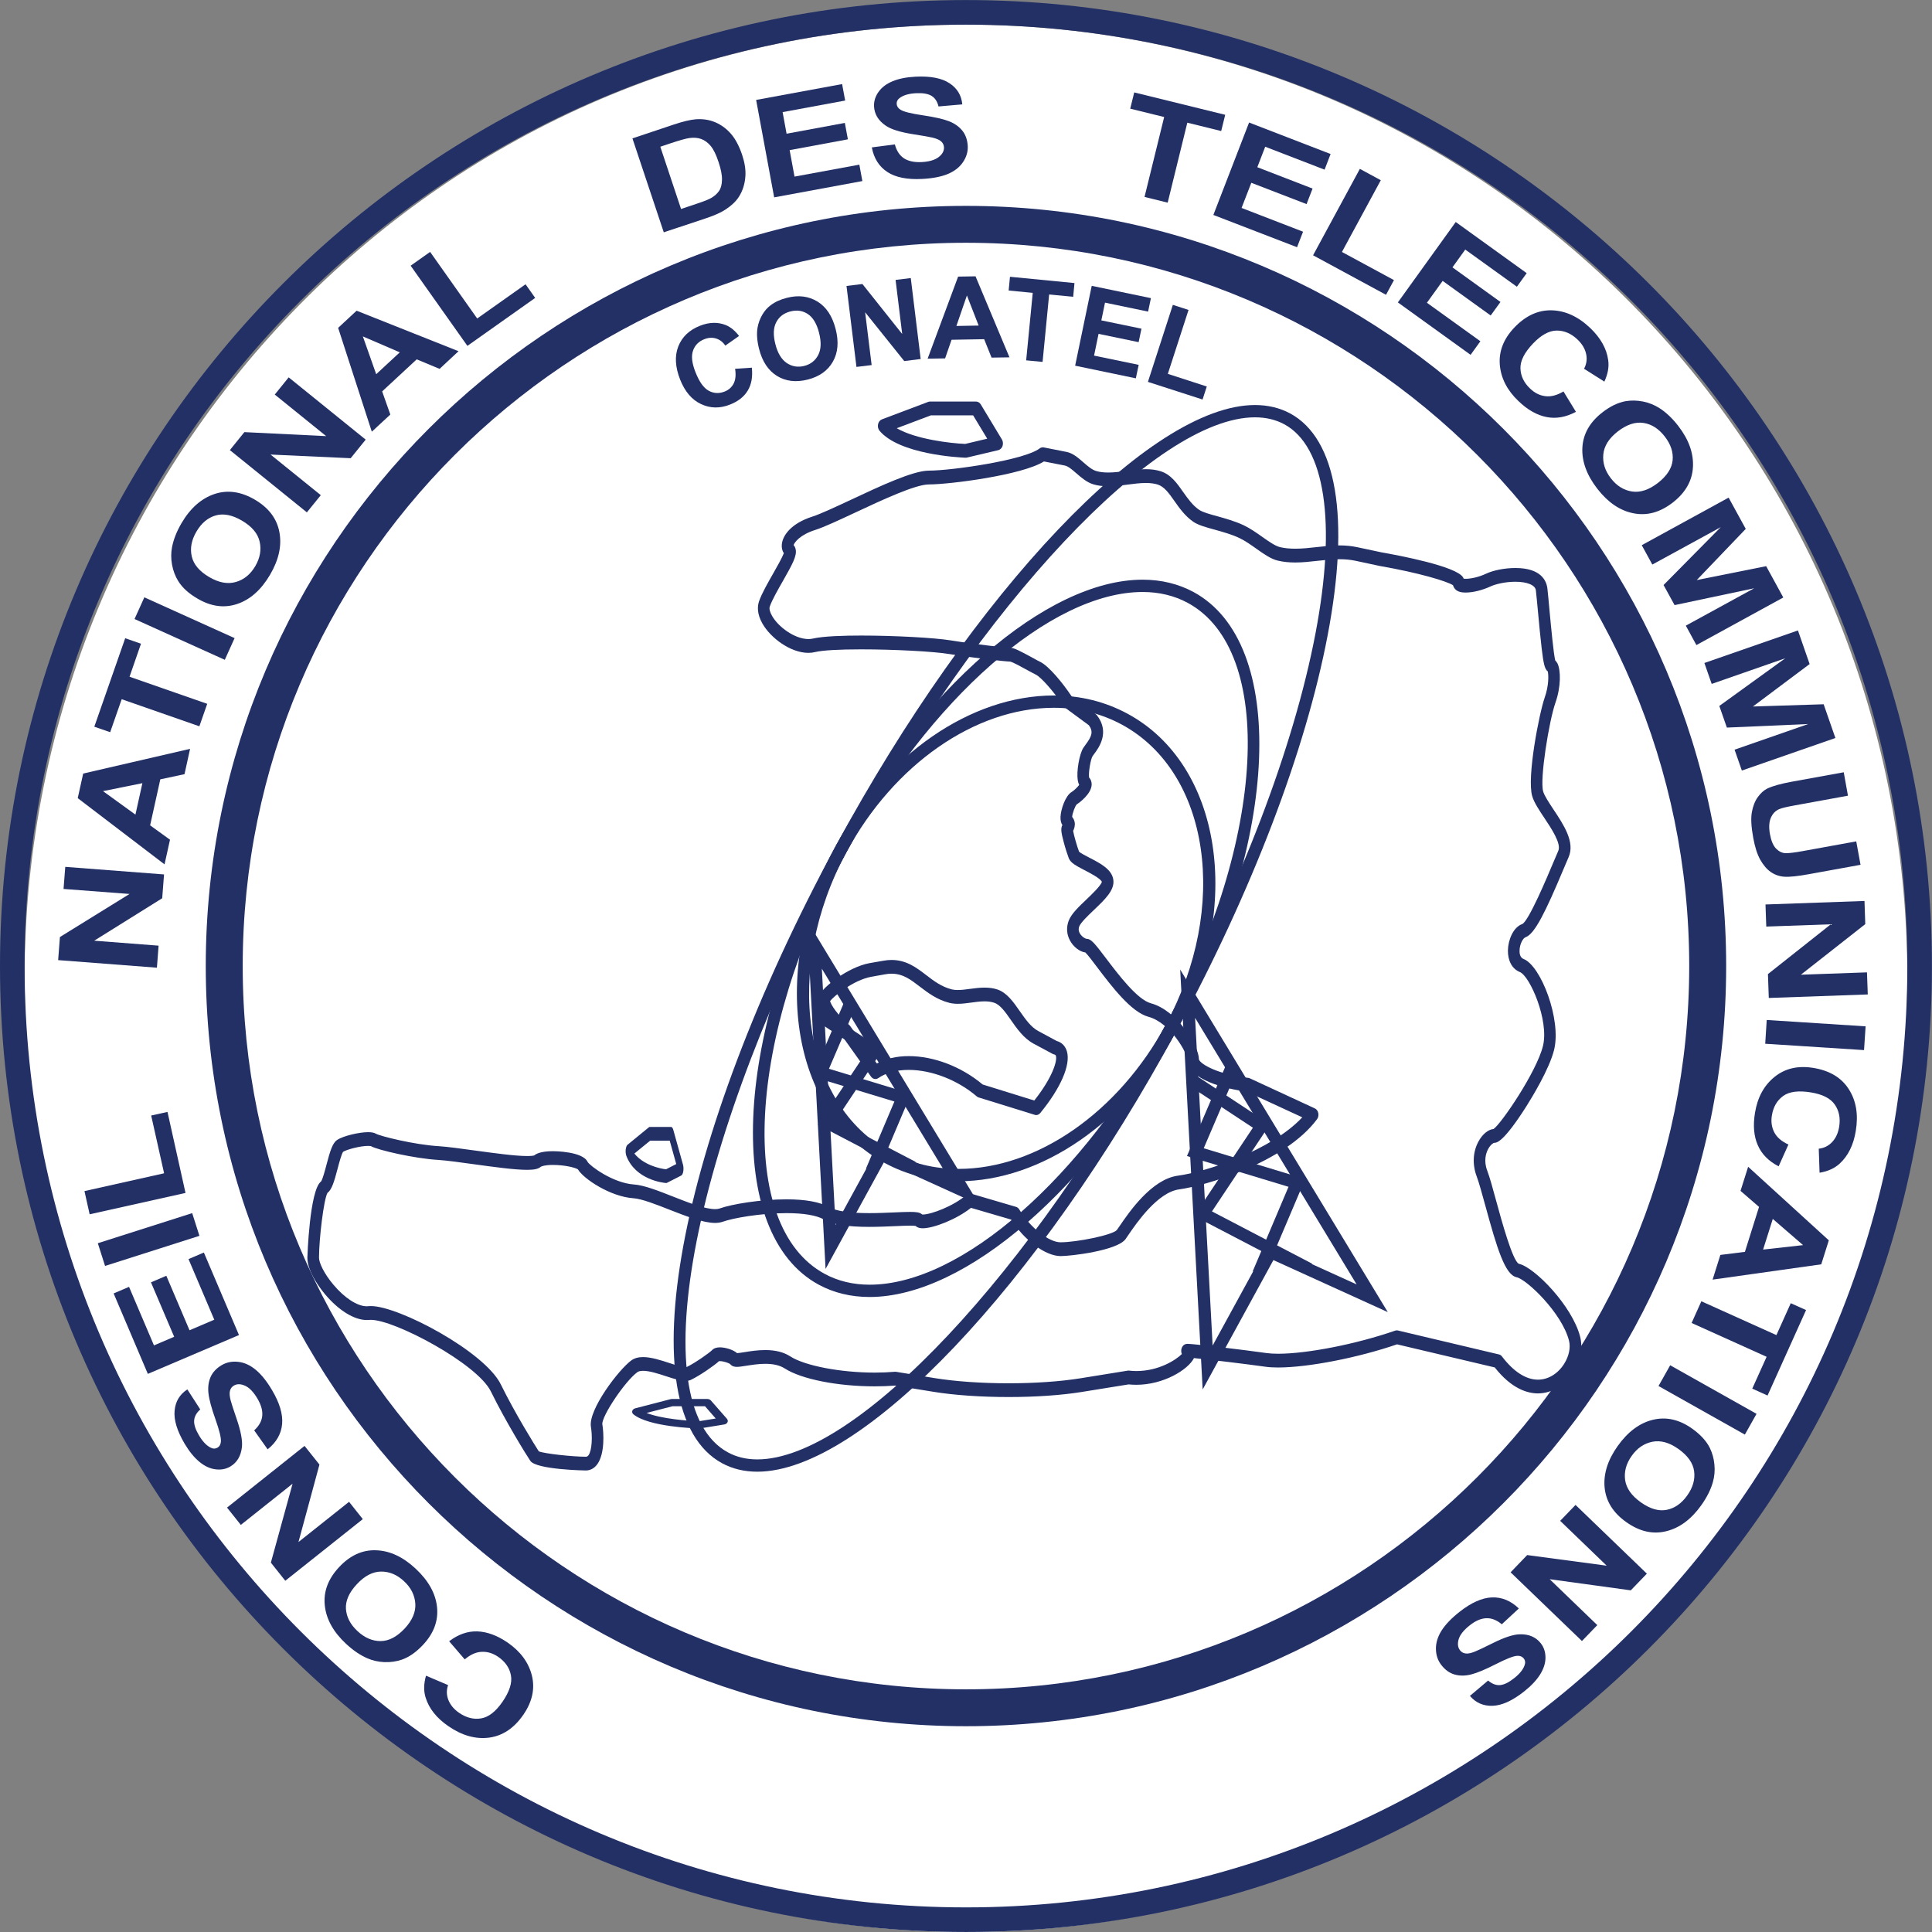 <?xml version="1.0" encoding="UTF-8"?>
<svg xmlns="http://www.w3.org/2000/svg" xmlns:xlink="http://www.w3.org/1999/xlink" width="135.63pt" height="135.63pt" viewBox="0 0 135.63 135.63" version="1.1">
<rect x="0" y="0" width="135.63" height="135.63" fill="#808080" stroke="none"/>
<defs>
<clipPath id="clip1">
  <path d="M 1 1 L 134 1 L 134 135.629 L 1 135.629 Z M 1 1 "/>
</clipPath>
<clipPath id="clip2">
  <path d="M 0 0 L 135.629 0 L 135.629 135.629 L 0 135.629 Z M 0 0 "/>
</clipPath>
</defs>
<g id="surface1">
<g clip-path="url(#clip1)" clip-rule="nonzero">
<path style=" stroke:none;fill-rule:nonzero;fill:rgb(100%,100%,100%);fill-opacity:1;" d="M 133.898 68.68 C 133.898 105.656 104.312 135.629 67.812 135.629 C 31.316 135.629 1.727 105.656 1.727 68.68 C 1.727 31.707 31.316 1.73 67.812 1.73 C 104.312 1.73 133.898 31.707 133.898 68.68 "/>
</g>
<path style=" stroke:none;fill-rule:nonzero;fill:rgb(13.3%,18.799%,39.999%);fill-opacity:1;" d="M 37.824 101.887 C 38.219 102.051 40.172 102.262 41.125 102.266 L 41.125 102.746 L 41.125 102.266 C 41.211 102.266 41.262 102.23 41.32 102.152 C 41.559 101.809 41.598 100.848 41.484 100.164 C 41.285 98.969 43.445 96.137 44.324 95.5 C 44.543 95.344 44.809 95.27 45.145 95.27 C 45.707 95.27 46.387 95.488 46.984 95.684 C 47.426 95.828 47.879 95.977 48.129 95.977 C 48.18 95.977 48.203 95.969 48.203 95.969 C 48.809 95.68 49.832 94.949 49.98 94.789 C 50.109 94.652 50.293 94.586 50.539 94.586 C 50.875 94.586 51.438 94.727 51.746 94.992 C 51.859 94.988 52.055 94.957 52.277 94.922 C 52.684 94.855 53.191 94.777 53.723 94.777 C 54.445 94.777 55.02 94.922 55.48 95.223 C 56.504 95.879 58.996 96.359 61.406 96.359 C 61.898 96.359 62.375 96.34 62.828 96.301 C 62.855 96.297 62.887 96.297 62.914 96.305 L 65.641 96.75 C 67.066 96.98 68.902 97.109 70.809 97.109 C 72.656 97.109 74.438 96.984 75.824 96.762 L 79.164 96.223 C 79.195 96.215 79.227 96.215 79.258 96.219 C 79.426 96.238 79.602 96.25 79.773 96.25 C 81.355 96.25 82.555 95.469 82.969 95.055 C 82.918 94.938 82.922 94.82 82.926 94.781 C 82.941 94.617 83.047 94.34 83.367 94.34 C 83.801 94.34 87.355 94.766 88.918 94.988 C 89.145 95.02 89.418 95.035 89.73 95.035 C 91.789 95.035 95.242 94.352 97.941 93.414 C 98.004 93.391 98.07 93.387 98.133 93.402 L 105.223 95.082 C 105.309 95.098 105.391 95.152 105.445 95.23 C 106.254 96.293 107.125 96.855 107.969 96.855 C 108.684 96.855 109.371 96.438 109.809 95.738 C 110.145 95.203 110.27 94.602 110.148 94.121 C 109.652 92.172 107.18 89.816 106.465 89.664 C 105.652 89.492 105.094 87.641 104.266 84.613 C 104.039 83.785 103.824 83.004 103.668 82.59 C 103.352 81.754 103.395 80.859 103.793 80.133 C 104.066 79.625 104.477 79.293 104.848 79.258 C 105.363 78.926 107.867 75.266 108.32 73.426 C 108.758 71.637 107.402 68.52 106.695 68.238 C 106.16 68.023 105.848 67.457 105.859 66.719 C 105.871 65.988 106.23 65.09 106.871 64.867 C 107.328 64.629 108.613 61.582 109.031 60.582 C 109.18 60.238 109.305 59.941 109.395 59.73 C 109.617 59.23 108.926 58.184 108.414 57.418 C 108.035 56.848 107.703 56.352 107.566 55.898 C 107.172 54.582 108.055 50.07 108.445 48.957 C 108.734 48.133 108.719 47.395 108.656 47.133 C 108.426 46.969 108.348 46.504 108.23 45.531 C 108.141 44.801 108.055 43.859 107.977 43.031 C 107.918 42.402 107.863 41.812 107.82 41.438 C 107.777 41.074 107.211 40.84 106.379 40.84 C 105.66 40.84 104.969 41.012 104.629 41.172 C 104.066 41.434 103.402 41.598 102.891 41.598 C 102.492 41.598 102.242 41.5 102.098 41.285 C 102.055 41.227 102.023 41.156 102.004 41.082 C 101.559 40.801 99.652 40.219 96.836 39.727 L 95.137 39.363 C 94.797 39.293 94.438 39.258 94.035 39.258 C 93.523 39.258 92.996 39.316 92.488 39.371 C 91.977 39.43 91.449 39.488 90.926 39.488 C 90.477 39.488 90.074 39.445 89.699 39.355 C 89.219 39.242 88.727 38.895 88.203 38.523 C 87.816 38.25 87.414 37.965 87.012 37.773 C 86.465 37.512 85.832 37.34 85.277 37.184 C 84.656 37.016 84.125 36.867 83.777 36.633 C 83.188 36.227 82.789 35.66 82.438 35.16 C 82.059 34.621 81.734 34.16 81.262 34.012 C 81.023 33.941 80.758 33.906 80.441 33.906 C 80.043 33.906 79.625 33.961 79.184 34.016 C 78.73 34.078 78.266 34.137 77.801 34.137 C 77.418 34.137 77.086 34.098 76.777 34.008 C 76.309 33.875 75.914 33.531 75.566 33.23 C 75.273 32.973 74.992 32.73 74.746 32.68 L 73.285 32.395 C 71.75 33.359 66.656 34.008 65.211 34.008 C 64.258 34.008 61.93 35.098 60.059 35.973 C 58.887 36.52 57.875 36.996 57.23 37.203 C 56.141 37.551 55.781 38.074 55.711 38.266 C 55.785 38.344 55.836 38.453 55.859 38.574 C 55.949 39.023 55.633 39.605 54.969 40.773 C 54.609 41.402 54.203 42.113 54.039 42.582 C 53.988 42.73 54.047 42.969 54.199 43.234 C 54.633 44.008 55.789 44.863 56.754 44.863 C 56.867 44.863 56.973 44.852 57.074 44.828 C 57.797 44.656 59.309 44.617 60.449 44.617 C 62.781 44.617 65.609 44.77 66.75 44.957 C 68.594 45.254 70.707 45.477 70.934 45.477 C 71.184 45.477 71.609 45.699 72.457 46.16 C 72.684 46.285 72.898 46.406 73.027 46.465 C 73.602 46.738 74.582 47.906 75.238 48.895 L 76.918 50.129 C 76.949 50.152 76.977 50.18 77.004 50.211 C 77.941 51.414 77.125 52.508 76.82 52.918 C 76.77 52.984 76.727 53.039 76.699 53.086 C 76.555 53.316 76.402 54.277 76.457 54.582 C 76.578 54.711 76.645 54.891 76.637 55.09 C 76.613 55.723 75.797 56.34 75.598 56.461 C 75.48 56.559 75.285 57.086 75.266 57.348 C 75.379 57.477 75.426 57.625 75.445 57.73 C 75.484 57.977 75.406 58.188 75.336 58.332 C 75.391 58.645 75.609 59.426 75.754 59.789 C 75.855 59.891 76.219 60.074 76.461 60.203 C 77.242 60.605 78.051 61.023 78.156 61.754 C 78.266 62.484 77.578 63.137 76.781 63.895 C 76.379 64.277 75.879 64.758 75.77 65.027 C 75.727 65.133 75.688 65.297 75.797 65.508 C 75.941 65.77 76.203 65.906 76.281 65.906 C 76.594 65.906 76.84 66.211 77.641 67.27 C 78.516 68.426 79.844 70.18 80.797 70.434 C 82.602 70.918 84.156 73.367 84.168 74.375 C 84.266 74.707 85.527 75.434 87.629 75.668 C 87.664 75.672 87.703 75.684 87.738 75.699 L 92.297 77.809 C 92.422 77.863 92.516 77.988 92.547 78.145 C 92.578 78.297 92.543 78.457 92.457 78.574 C 90.164 81.645 84.562 83.258 82.781 83.496 C 81.266 83.699 79.781 85.867 79.223 86.684 C 79.137 86.816 79.062 86.922 79.012 86.992 C 78.414 87.797 75.184 88.18 74.457 88.18 C 73.391 88.176 71.895 87.062 70.984 85.617 L 68.164 84.793 C 67.16 85.598 65.539 86.227 64.781 86.227 C 64.695 86.227 64.453 86.227 64.273 86.062 C 64.219 86.055 64.109 86.043 63.895 86.043 C 63.613 86.043 63.25 86.059 62.832 86.078 C 62.277 86.102 61.652 86.129 61.016 86.129 C 59.488 86.129 58.48 85.965 57.84 85.609 C 57.32 85.316 56.406 85.164 55.211 85.164 C 53.395 85.164 51.449 85.512 50.746 85.766 C 50.586 85.82 50.406 85.852 50.199 85.852 C 49.359 85.852 48.16 85.375 46.996 84.922 C 46.043 84.547 45.055 84.156 44.449 84.117 C 42.836 84.004 40.953 82.746 40.574 82.094 C 40.391 81.965 39.633 81.781 38.82 81.781 C 38.25 81.781 38.008 81.875 37.961 81.914 C 37.781 82.062 37.508 82.125 37.008 82.125 C 36.117 82.125 34.664 81.922 33.258 81.73 C 32.277 81.594 31.352 81.465 30.77 81.43 C 29.09 81.328 26.527 80.738 26.047 80.465 C 26.051 80.465 25.996 80.445 25.844 80.445 C 25.266 80.445 24.336 80.703 24.086 80.859 C 23.977 81.008 23.805 81.648 23.703 82.035 C 23.465 82.934 23.301 83.508 22.988 83.746 C 22.73 84.195 22.395 86.953 22.395 88.297 C 22.395 88.637 22.738 89.398 23.406 90.188 C 24.191 91.125 25.09 91.703 25.746 91.703 C 25.785 91.703 25.824 91.699 25.859 91.695 C 25.914 91.691 25.973 91.688 26.039 91.688 C 28 91.688 34.031 94.887 35.16 97.191 C 36.176 99.258 37.543 101.449 37.824 101.887 Z M 41.125 103.23 C 41.09 103.23 37.652 103.176 37.23 102.555 C 36.988 102.203 35.504 99.809 34.457 97.676 C 33.504 95.734 27.719 92.656 26.039 92.656 C 26 92.656 25.965 92.656 25.934 92.66 C 25.871 92.664 25.809 92.668 25.746 92.668 C 24.867 92.668 23.777 91.996 22.828 90.871 C 22.535 90.523 21.578 89.309 21.578 88.293 C 21.578 88.246 21.73 83.551 22.535 82.945 C 22.648 82.801 22.82 82.145 22.926 81.746 C 23.168 80.832 23.332 80.262 23.656 80.035 C 24.086 79.738 25.219 79.48 25.844 79.48 C 26.09 79.48 26.266 79.516 26.402 79.594 C 26.68 79.754 29.074 80.363 30.812 80.465 C 31.422 80.504 32.359 80.633 33.352 80.77 C 34.668 80.949 36.164 81.156 37.008 81.156 C 37.352 81.156 37.473 81.125 37.508 81.109 C 37.613 81.023 37.914 80.816 38.82 80.816 C 38.906 80.816 40.906 80.824 41.254 81.57 C 41.414 81.844 43.016 83.047 44.496 83.152 C 45.211 83.199 46.203 83.59 47.254 84.004 C 48.355 84.438 49.492 84.883 50.199 84.883 C 50.324 84.883 50.43 84.867 50.512 84.84 C 51.375 84.531 53.414 84.195 55.211 84.195 C 56.547 84.195 57.547 84.379 58.184 84.734 C 58.707 85.023 59.633 85.164 61.016 85.164 C 61.637 85.164 62.254 85.137 62.801 85.113 C 63.227 85.094 63.598 85.078 63.895 85.078 C 64.316 85.078 64.574 85.105 64.738 85.258 C 64.75 85.258 64.766 85.262 64.781 85.262 C 65.367 85.262 66.949 84.668 67.844 83.883 C 67.941 83.801 68.062 83.77 68.184 83.801 L 71.324 84.723 C 71.418 84.75 71.504 84.816 71.559 84.914 C 72.297 86.156 73.621 87.211 74.453 87.211 C 75.582 87.211 78.09 86.707 78.402 86.352 C 78.445 86.289 78.512 86.195 78.594 86.078 C 79.266 85.094 80.84 82.785 82.688 82.535 C 84.695 82.266 89.246 80.766 91.422 78.438 L 87.496 76.625 C 86.027 76.449 83.352 75.773 83.352 74.387 C 83.352 73.926 82.156 71.789 80.617 71.379 C 79.41 71.055 78.035 69.238 77.031 67.914 C 76.723 67.504 76.344 67.004 76.191 66.863 C 75.801 66.816 75.352 66.473 75.113 66.023 C 74.875 65.586 74.848 65.086 75.031 64.617 C 75.219 64.145 75.73 63.656 76.273 63.141 C 76.633 62.797 77.297 62.164 77.352 61.906 C 77.262 61.668 76.473 61.262 76.133 61.086 C 75.504 60.758 75.164 60.574 75.031 60.25 C 74.938 60.008 74.793 59.562 74.68 59.137 C 74.48 58.402 74.461 58.141 74.582 57.922 C 74.508 57.809 74.441 57.633 74.449 57.363 C 74.465 56.836 74.789 55.859 75.234 55.598 C 75.406 55.492 75.641 55.262 75.762 55.102 C 75.715 55.012 75.68 54.898 75.66 54.773 C 75.562 54.156 75.77 52.949 76.047 52.508 C 76.094 52.434 76.148 52.359 76.207 52.281 C 76.641 51.699 76.773 51.371 76.441 50.914 L 74.75 49.668 C 74.711 49.641 74.672 49.602 74.645 49.555 C 73.945 48.492 73.055 47.52 72.723 47.363 C 72.578 47.293 72.363 47.172 72.113 47.039 C 71.758 46.84 71.094 46.477 70.918 46.445 C 70.551 46.438 68.34 46.188 66.641 45.914 C 65.527 45.73 62.75 45.586 60.449 45.586 C 58.891 45.586 57.75 45.652 57.234 45.773 C 57.082 45.812 56.922 45.832 56.754 45.832 C 55.477 45.832 54.082 44.766 53.523 43.773 C 53.125 43.078 53.176 42.543 53.285 42.215 C 53.48 41.656 53.895 40.934 54.293 40.234 C 54.547 39.789 54.91 39.145 55.027 38.836 C 54.91 38.664 54.859 38.441 54.887 38.199 C 54.953 37.578 55.547 36.742 57.02 36.27 C 57.617 36.078 58.656 35.59 59.762 35.074 C 61.793 34.121 64.102 33.039 65.203 33.039 C 66.82 33.039 71.922 32.301 72.984 31.48 C 73.074 31.414 73.176 31.391 73.277 31.41 L 74.883 31.727 C 75.32 31.816 75.691 32.141 76.051 32.453 C 76.363 32.727 76.656 32.98 76.965 33.07 C 77.211 33.141 77.484 33.172 77.801 33.172 C 78.219 33.172 78.664 33.113 79.094 33.059 C 79.539 33 79.996 32.938 80.441 32.938 C 80.828 32.938 81.16 32.984 81.465 33.078 C 82.195 33.301 82.637 33.934 83.062 34.543 C 83.387 35 83.719 35.477 84.184 35.793 C 84.426 35.957 84.926 36.098 85.461 36.242 C 86.043 36.406 86.707 36.59 87.312 36.875 C 87.777 37.098 88.207 37.402 88.621 37.695 C 89.082 38.02 89.52 38.328 89.859 38.41 C 90.18 38.484 90.531 38.52 90.926 38.52 C 91.41 38.52 91.898 38.469 92.414 38.41 C 92.938 38.352 93.484 38.289 94.035 38.289 C 94.488 38.289 94.895 38.332 95.281 38.414 L 96.969 38.773 C 98.188 38.988 102.246 39.75 102.711 40.535 C 102.727 40.566 102.742 40.594 102.754 40.625 C 102.789 40.629 102.832 40.633 102.891 40.633 C 103.199 40.633 103.766 40.539 104.328 40.273 C 104.844 40.031 105.648 39.875 106.379 39.875 C 108.188 39.875 108.562 40.77 108.629 41.305 C 108.672 41.691 108.727 42.262 108.785 42.926 C 108.891 44.043 109.059 45.863 109.18 46.363 C 109.23 46.41 109.285 46.477 109.336 46.57 C 109.574 47.051 109.59 48.211 109.195 49.328 C 108.746 50.613 108.078 54.719 108.336 55.57 C 108.426 55.875 108.746 56.355 109.055 56.824 C 109.773 57.902 110.586 59.125 110.117 60.18 C 110.023 60.387 109.902 60.676 109.762 61.012 C 108.504 64.008 107.742 65.566 107.102 65.793 C 106.91 65.859 106.68 66.289 106.676 66.738 C 106.668 67.047 106.766 67.246 106.961 67.324 C 108.184 67.812 109.621 71.578 109.102 73.695 C 108.762 75.07 107.516 77.09 107.145 77.68 C 105.523 80.227 105.059 80.227 104.902 80.227 C 104.852 80.227 104.645 80.34 104.469 80.668 C 104.328 80.93 104.137 81.477 104.41 82.191 C 104.586 82.656 104.797 83.426 105.039 84.32 C 105.41 85.676 106.18 88.496 106.621 88.719 C 107.723 88.953 110.379 91.68 110.93 93.844 C 111.125 94.613 110.949 95.535 110.461 96.316 C 109.871 97.258 108.938 97.816 107.969 97.82 C 107.234 97.82 106.117 97.5 104.934 95.996 L 98.074 94.375 C 95.324 95.32 91.832 96 89.73 96 C 89.387 96 89.078 95.984 88.82 95.945 C 87.492 95.758 84.895 95.445 83.82 95.34 C 83.402 96.164 81.676 97.215 79.773 97.215 C 79.594 97.215 79.406 97.203 79.227 97.188 L 75.934 97.719 C 74.516 97.949 72.695 98.074 70.809 98.074 C 68.863 98.074 66.988 97.945 65.531 97.707 L 62.844 97.27 C 62.387 97.305 61.902 97.324 61.406 97.324 C 58.793 97.324 56.258 96.82 55.094 96.07 C 54.75 95.852 54.305 95.742 53.723 95.742 C 53.242 95.742 52.77 95.82 52.387 95.879 C 52.113 95.922 51.895 95.957 51.73 95.957 C 51.598 95.957 51.406 95.938 51.262 95.766 C 51.195 95.699 50.82 95.555 50.539 95.555 C 50.512 95.555 50.492 95.555 50.477 95.555 C 50.164 95.848 49.137 96.566 48.504 96.867 C 48.398 96.918 48.273 96.941 48.129 96.941 C 47.77 96.941 47.305 96.793 46.77 96.617 C 46.219 96.438 45.598 96.234 45.145 96.234 C 44.922 96.234 44.805 96.285 44.75 96.324 C 43.891 96.945 42.234 99.41 42.285 99.984 C 42.391 100.625 42.457 102.031 41.949 102.766 C 41.738 103.07 41.453 103.23 41.125 103.23 "/>
<path style=" stroke:none;fill-rule:nonzero;fill:rgb(13.3%,18.799%,39.999%);fill-opacity:1;" d="M 68.984 76.133 L 72.609 77.258 C 73.891 75.633 74.227 74.484 74.129 74.129 C 74.117 74.094 74.105 74.043 73.98 74.016 C 73.949 74.008 73.914 73.996 73.887 73.98 L 72.551 73.262 C 71.859 72.887 71.383 72.203 70.961 71.598 C 70.582 71.055 70.223 70.539 69.801 70.398 C 69.605 70.328 69.383 70.297 69.117 70.297 C 68.816 70.297 68.492 70.34 68.184 70.383 C 67.871 70.426 67.547 70.469 67.238 70.469 C 67.02 70.469 66.824 70.445 66.648 70.402 C 65.77 70.18 65.137 69.691 64.578 69.266 C 63.941 68.777 63.395 68.355 62.586 68.355 C 62.438 68.355 62.277 68.371 62.113 68.402 L 61.152 68.574 C 59.895 68.812 58.527 69.938 58.273 70.277 C 58.332 70.535 58.785 71.25 59.617 71.957 C 59.645 71.98 59.672 72.008 59.691 72.039 L 61.555 74.66 C 62.176 74.32 62.941 74.141 63.793 74.141 C 65.562 74.141 67.496 74.883 68.984 76.133 Z M 72.738 78.281 C 72.707 78.281 72.672 78.273 72.637 78.262 L 68.703 77.043 C 68.656 77.031 68.609 77.004 68.57 76.969 C 67.23 75.82 65.402 75.109 63.793 75.109 C 62.941 75.109 62.203 75.309 61.66 75.684 C 61.488 75.801 61.273 75.758 61.145 75.578 L 59.102 72.707 C 58.754 72.402 57.07 70.867 57.527 69.855 C 57.793 69.27 59.539 67.898 61.027 67.617 L 61.992 67.449 C 62.199 67.41 62.398 67.391 62.586 67.391 C 63.633 67.391 64.34 67.93 65.02 68.453 C 65.543 68.855 66.086 69.27 66.816 69.457 C 66.938 69.488 67.078 69.5 67.238 69.5 C 67.504 69.5 67.789 69.465 68.09 69.422 C 68.422 69.379 68.77 69.332 69.117 69.332 C 69.457 69.332 69.754 69.375 70.023 69.465 C 70.691 69.691 71.148 70.348 71.59 70.984 C 71.973 71.531 72.367 72.102 72.887 72.379 L 74.18 73.078 C 74.543 73.176 74.797 73.441 74.906 73.832 C 75.16 74.777 74.461 76.387 73.031 78.133 C 72.953 78.227 72.848 78.281 72.738 78.281 "/>
<path style=" stroke:none;fill-rule:nonzero;fill:rgb(13.3%,18.799%,39.999%);fill-opacity:1;" d="M 62.953 30.062 C 64.289 30.84 66.727 31.121 67.758 31.164 L 69.305 30.797 L 68.316 29.16 L 65.344 29.16 Z M 67.789 32.133 C 67.785 32.133 67.781 32.133 67.777 32.133 C 67.305 32.113 63.148 31.902 61.746 30.242 C 61.648 30.125 61.605 29.949 61.641 29.785 C 61.672 29.621 61.777 29.492 61.91 29.441 L 65.156 28.215 C 65.199 28.199 65.238 28.191 65.281 28.191 L 68.527 28.191 C 68.656 28.191 68.781 28.27 68.855 28.395 L 70.332 30.844 C 70.414 30.977 70.43 31.148 70.383 31.305 C 70.332 31.457 70.219 31.566 70.082 31.602 L 67.867 32.125 C 67.844 32.133 67.816 32.133 67.789 32.133 "/>
<path style=" stroke:none;fill-rule:nonzero;fill:rgb(13.3%,18.799%,39.999%);fill-opacity:1;" d="M 44.535 80.98 C 45.152 81.762 46.281 82.039 46.758 82.086 L 47.473 81.719 L 47.016 80.078 L 45.641 80.078 Z M 46.773 83.051 C 46.77 83.051 46.77 83.051 46.766 83.051 C 46.547 83.035 44.625 82.824 43.977 81.16 C 43.93 81.043 43.91 80.871 43.926 80.707 C 43.945 80.543 43.992 80.41 44.055 80.363 L 45.555 79.137 C 45.574 79.121 45.594 79.113 45.609 79.113 L 47.113 79.113 C 47.172 79.113 47.23 79.188 47.266 79.316 L 47.949 81.766 C 47.984 81.898 47.992 82.07 47.969 82.223 C 47.945 82.375 47.895 82.484 47.832 82.52 L 46.809 83.043 C 46.797 83.051 46.781 83.051 46.773 83.051 "/>
<path style=" stroke:none;fill-rule:nonzero;fill:rgb(13.3%,18.799%,39.999%);fill-opacity:1;" d="M 45.391 99.191 C 46.41 99.602 48.277 99.75 49.062 99.773 L 50.246 99.582 L 49.492 98.719 L 47.219 98.719 Z M 49.09 100.281 C 49.086 100.281 49.082 100.281 49.078 100.281 C 48.719 100.273 45.539 100.16 44.469 99.289 C 44.391 99.227 44.359 99.137 44.387 99.051 C 44.41 98.965 44.488 98.895 44.594 98.867 L 47.078 98.223 C 47.105 98.215 47.141 98.211 47.172 98.211 L 49.652 98.211 C 49.754 98.211 49.848 98.25 49.906 98.316 L 51.035 99.605 C 51.094 99.676 51.109 99.766 51.07 99.848 C 51.031 99.926 50.945 99.984 50.844 100 L 49.152 100.277 C 49.129 100.281 49.109 100.281 49.09 100.281 "/>
<path style=" stroke:none;fill-rule:nonzero;fill:rgb(13.3%,18.799%,39.999%);fill-opacity:1;" d="M 67.812 17.043 C 39.816 17.043 17.039 39.82 17.039 67.816 C 17.039 95.812 39.816 118.594 67.812 118.594 C 95.809 118.594 118.586 95.812 118.586 67.816 C 118.586 39.82 95.809 17.043 67.812 17.043 Z M 67.812 121.184 C 38.387 121.184 14.445 97.242 14.445 67.816 C 14.445 38.391 38.387 14.453 67.812 14.453 C 97.238 14.453 121.18 38.391 121.18 67.816 C 121.18 97.242 97.238 121.184 67.812 121.184 "/>
<path style=" stroke:none;fill-rule:nonzero;fill:rgb(13.3%,18.799%,39.999%);fill-opacity:1;" d="M 51.605 25.891 L 52.781 25.812 C 52.848 26.457 52.754 26.992 52.492 27.422 C 52.234 27.852 51.816 28.18 51.246 28.402 C 50.539 28.684 49.863 28.672 49.215 28.367 C 48.57 28.066 48.082 27.492 47.75 26.656 C 47.398 25.77 47.355 24.992 47.617 24.32 C 47.883 23.648 48.391 23.164 49.137 22.871 C 49.785 22.613 50.391 22.598 50.949 22.82 C 51.281 22.953 51.594 23.207 51.883 23.586 L 50.918 24.262 C 50.746 24.008 50.531 23.844 50.266 23.762 C 50.004 23.684 49.73 23.699 49.445 23.812 C 49.047 23.969 48.785 24.234 48.652 24.617 C 48.516 24.996 48.574 25.504 48.828 26.137 C 49.094 26.812 49.402 27.242 49.758 27.434 C 50.113 27.625 50.484 27.641 50.871 27.488 C 51.156 27.375 51.367 27.188 51.504 26.926 C 51.637 26.66 51.672 26.316 51.605 25.891 "/>
<path style=" stroke:none;fill-rule:nonzero;fill:rgb(13.3%,18.799%,39.999%);fill-opacity:1;" d="M 54.434 24.164 C 54.594 24.793 54.859 25.23 55.23 25.484 C 55.605 25.734 56.016 25.801 56.461 25.688 C 56.906 25.574 57.234 25.32 57.438 24.926 C 57.645 24.531 57.664 24.012 57.5 23.367 C 57.34 22.73 57.078 22.293 56.719 22.051 C 56.359 21.809 55.949 21.746 55.488 21.863 C 55.027 21.98 54.695 22.234 54.492 22.625 C 54.289 23.012 54.27 23.527 54.434 24.164 Z M 53.289 24.496 C 53.145 23.93 53.109 23.434 53.18 23.008 C 53.234 22.695 53.344 22.395 53.504 22.113 C 53.664 21.836 53.859 21.609 54.094 21.434 C 54.402 21.199 54.781 21.023 55.234 20.91 C 56.051 20.699 56.77 20.789 57.391 21.172 C 58.012 21.555 58.434 22.195 58.664 23.102 C 58.895 23.996 58.828 24.758 58.469 25.391 C 58.109 26.02 57.523 26.438 56.711 26.645 C 55.883 26.855 55.164 26.77 54.547 26.391 C 53.934 26.012 53.512 25.379 53.289 24.496 "/>
<path style=" stroke:none;fill-rule:nonzero;fill:rgb(13.3%,18.799%,39.999%);fill-opacity:1;" d="M 60.125 25.758 L 59.426 20.074 L 60.543 19.938 L 63.336 23.449 L 62.871 19.652 L 63.938 19.52 L 64.633 25.203 L 63.48 25.348 L 60.734 21.922 L 61.191 25.629 L 60.125 25.758 "/>
<path style=" stroke:none;fill-rule:nonzero;fill:rgb(13.3%,18.799%,39.999%);fill-opacity:1;" d="M 68.703 22.855 L 67.879 20.742 L 67.141 22.883 Z M 70.867 25.086 L 69.609 25.105 L 69.09 23.812 L 66.801 23.852 L 66.348 25.16 L 65.121 25.18 L 67.262 19.418 L 68.484 19.398 L 70.867 25.086 "/>
<path style=" stroke:none;fill-rule:nonzero;fill:rgb(13.3%,18.799%,39.999%);fill-opacity:1;" d="M 72.039 25.297 L 72.5 20.559 L 70.809 20.395 L 70.902 19.43 L 75.43 19.871 L 75.34 20.836 L 73.652 20.672 L 73.191 25.406 L 72.039 25.297 "/>
<path style=" stroke:none;fill-rule:nonzero;fill:rgb(13.3%,18.799%,39.999%);fill-opacity:1;" d="M 75.477 25.672 L 76.641 20.066 L 80.797 20.93 L 80.598 21.875 L 77.574 21.246 L 77.316 22.492 L 80.133 23.074 L 79.934 24.02 L 77.121 23.438 L 76.805 24.965 L 79.938 25.613 L 79.738 26.559 L 75.477 25.672 "/>
<path style=" stroke:none;fill-rule:nonzero;fill:rgb(13.3%,18.799%,39.999%);fill-opacity:1;" d="M 80.586 26.809 L 82.336 21.402 L 83.438 21.758 L 81.984 26.246 L 84.719 27.133 L 84.422 28.047 L 80.586 26.809 "/>
<g clip-path="url(#clip2)" clip-rule="nonzero">
<path style=" stroke:none;fill-rule:nonzero;fill:rgb(13.3%,18.799%,39.999%);fill-opacity:1;" d="M 67.812 1.73 C 31.375 1.73 1.727 31.379 1.727 67.816 C 1.727 104.258 31.375 133.902 67.812 133.902 C 104.254 133.902 133.898 104.258 133.898 67.816 C 133.898 31.379 104.254 1.73 67.812 1.73 Z M 67.812 135.629 C 30.422 135.629 0 105.211 0 67.816 C 0 30.426 30.422 0.004 67.812 0.004 C 105.203 0.004 135.625 30.426 135.625 67.816 C 135.625 105.211 105.203 135.629 67.812 135.629 "/>
</g>
<path style=" stroke:none;fill-rule:nonzero;fill:rgb(13.3%,18.799%,39.999%);fill-opacity:1;" d="M 88.102 29.297 C 81.168 29.297 68.84 42.414 59.426 59.812 C 48.66 79.711 44.926 98.621 51.105 101.961 C 51.707 102.289 52.398 102.453 53.164 102.453 C 60.098 102.453 72.426 89.332 81.84 71.938 C 87.09 62.234 90.824 52.469 92.355 44.438 C 93.832 36.68 93.031 31.34 90.16 29.785 C 89.559 29.461 88.867 29.297 88.102 29.297 Z M 53.164 103.316 C 52.254 103.316 51.422 103.117 50.695 102.723 C 43.984 99.094 47.488 80.062 58.668 59.398 C 68.375 41.457 80.754 28.434 88.102 28.434 C 89.012 28.434 89.844 28.633 90.57 29.023 C 93.844 30.797 94.781 36.328 93.203 44.602 C 91.656 52.715 87.891 62.57 82.598 72.348 C 72.891 90.293 60.512 103.316 53.164 103.316 "/>
<path style=" stroke:none;fill-rule:nonzero;fill:rgb(13.3%,18.799%,39.999%);fill-opacity:1;" d="M 80.215 41.559 C 73.789 41.559 65.238 49.066 59.426 59.812 C 52.402 72.797 51.711 86.082 57.891 89.426 C 58.824 89.934 59.887 90.188 61.051 90.188 C 67.477 90.188 76.027 82.684 81.84 71.938 C 88.867 58.949 89.555 45.664 83.379 42.32 C 82.441 41.816 81.379 41.559 80.215 41.559 Z M 61.051 91.051 C 59.742 91.051 58.539 90.762 57.477 90.188 C 50.879 86.617 51.414 72.805 58.668 59.398 C 64.625 48.387 73.484 40.695 80.215 40.695 C 81.523 40.695 82.727 40.988 83.789 41.562 C 90.387 45.133 89.852 58.941 82.598 72.348 C 76.641 83.359 67.781 91.051 61.051 91.051 "/>
<path style=" stroke:none;fill-rule:nonzero;fill:rgb(13.3%,18.799%,39.999%);fill-opacity:1;" d="M 73.977 49.688 C 68.465 49.688 62.754 53.66 59.426 59.812 C 54.949 68.082 56.336 77.535 62.516 80.879 C 63.961 81.664 65.57 82.059 67.289 82.059 C 72.801 82.059 78.512 78.086 81.84 71.938 C 86.316 63.664 84.93 54.211 78.754 50.867 C 77.305 50.086 75.699 49.688 73.977 49.688 Z M 67.289 82.926 C 65.422 82.926 63.68 82.492 62.102 81.641 C 55.504 78.07 53.965 68.09 58.668 59.398 C 62.145 52.977 68.152 48.824 73.977 48.824 C 75.844 48.824 77.59 49.258 79.164 50.109 C 85.762 53.68 87.301 63.656 82.598 72.348 C 79.125 78.773 73.113 82.926 67.289 82.926 "/>
<path style=" stroke:none;fill-rule:nonzero;fill:rgb(13.3%,18.799%,39.999%);fill-opacity:1;" d="M 83.898 71.457 L 85.129 94.461 L 89.02 87.344 L 95.238 90.168 Z M 84.43 97.543 L 82.852 68.066 L 97.426 92.113 L 89.395 88.461 L 84.43 97.543 "/>
<path style=" stroke:none;fill-rule:nonzero;fill:rgb(13.3%,18.799%,39.999%);fill-opacity:1;" d="M 91.707 89.473 L 83.828 85.363 L 87.957 79.168 L 83.57 76.277 L 84.043 75.555 L 89.156 78.926 L 85.082 85.043 L 92.105 88.707 L 91.707 89.473 "/>
<path style=" stroke:none;fill-rule:nonzero;fill:rgb(13.3%,18.799%,39.999%);fill-opacity:1;" d="M 88.738 89.582 L 87.945 89.246 L 90.457 83.316 L 83.328 81.156 L 86.109 74.668 L 86.902 75.008 L 84.504 80.609 L 91.629 82.77 L 88.738 89.582 "/>
<path style=" stroke:none;fill-rule:nonzero;fill:rgb(13.3%,18.799%,39.999%);fill-opacity:1;" d="M 57.695 68.004 L 58.656 86 L 61.703 80.426 L 66.562 82.637 Z M 57.957 89.082 L 56.648 64.609 L 68.75 84.578 L 62.078 81.547 L 57.957 89.082 "/>
<path style=" stroke:none;fill-rule:nonzero;fill:rgb(13.3%,18.799%,39.999%);fill-opacity:1;" d="M 63.875 82.332 L 57.418 78.961 L 60.766 73.941 L 57.281 71.648 L 57.758 70.926 L 61.965 73.699 L 58.672 78.641 L 64.273 81.562 L 63.875 82.332 "/>
<path style=" stroke:none;fill-rule:nonzero;fill:rgb(13.3%,18.799%,39.999%);fill-opacity:1;" d="M 61.59 82.379 L 60.793 82.039 L 62.789 77.328 L 57.023 75.578 L 59.309 70.242 L 60.102 70.582 L 58.195 75.031 L 63.961 76.781 L 61.59 82.379 "/>
<path style=" stroke:none;fill-rule:nonzero;fill:rgb(13.3%,18.799%,39.999%);fill-opacity:1;" d="M 32.625 116.492 L 31.531 115.219 C 32.168 114.734 32.828 114.504 33.512 114.527 C 34.195 114.551 34.906 114.812 35.637 115.312 C 36.543 115.938 37.109 116.707 37.34 117.629 C 37.566 118.547 37.367 119.461 36.75 120.363 C 36.098 121.316 35.293 121.855 34.344 121.984 C 33.398 122.109 32.445 121.844 31.488 121.188 C 30.652 120.617 30.117 119.945 29.879 119.172 C 29.734 118.711 29.746 118.203 29.906 117.637 L 31.457 118.297 C 31.336 118.648 31.34 119 31.48 119.348 C 31.617 119.695 31.871 119.996 32.234 120.246 C 32.742 120.594 33.258 120.723 33.781 120.633 C 34.305 120.543 34.801 120.156 35.273 119.473 C 35.77 118.75 35.969 118.125 35.867 117.605 C 35.77 117.086 35.469 116.656 34.973 116.312 C 34.605 116.062 34.223 115.945 33.828 115.961 C 33.426 115.973 33.027 116.152 32.625 116.492 "/>
<path style=" stroke:none;fill-rule:nonzero;fill:rgb(13.3%,18.799%,39.999%);fill-opacity:1;" d="M 28.41 114.324 C 28.945 113.75 29.195 113.164 29.156 112.574 C 29.113 111.98 28.852 111.457 28.363 111.004 C 27.875 110.547 27.34 110.324 26.75 110.328 C 26.164 110.332 25.594 110.629 25.047 111.219 C 24.504 111.801 24.25 112.375 24.285 112.945 C 24.324 113.52 24.594 114.039 25.098 114.508 C 25.602 114.977 26.145 115.211 26.723 115.207 C 27.301 115.203 27.863 114.91 28.41 114.324 Z M 29.703 115.465 C 29.219 115.984 28.719 116.332 28.207 116.512 C 27.828 116.641 27.426 116.699 26.996 116.684 C 26.566 116.668 26.16 116.578 25.785 116.414 C 25.281 116.195 24.785 115.855 24.293 115.398 C 23.398 114.566 22.902 113.668 22.801 112.703 C 22.699 111.738 23.031 110.844 23.805 110.016 C 24.57 109.195 25.434 108.797 26.398 108.832 C 27.363 108.863 28.289 109.293 29.176 110.121 C 30.078 110.961 30.578 111.859 30.68 112.816 C 30.781 113.773 30.457 114.656 29.703 115.465 "/>
<path style=" stroke:none;fill-rule:nonzero;fill:rgb(13.3%,18.799%,39.999%);fill-opacity:1;" d="M 25.469 106.645 L 20.027 110.973 L 19.016 109.699 L 20.539 104.16 L 16.906 107.051 L 15.938 105.836 L 21.379 101.504 L 22.426 102.816 L 20.953 108.254 L 24.504 105.43 L 25.469 106.645 "/>
<path style=" stroke:none;fill-rule:nonzero;fill:rgb(13.3%,18.799%,39.999%);fill-opacity:1;" d="M 18.789 101.746 L 17.844 100.414 C 18.191 100.098 18.379 99.754 18.41 99.387 C 18.445 99.02 18.328 98.617 18.07 98.18 C 17.797 97.719 17.508 97.418 17.203 97.281 C 16.898 97.145 16.637 97.141 16.418 97.27 C 16.277 97.355 16.184 97.477 16.145 97.633 C 16.102 97.789 16.117 98.016 16.191 98.305 C 16.242 98.5 16.383 98.938 16.613 99.609 C 16.91 100.477 17.031 101.133 16.984 101.582 C 16.914 102.215 16.641 102.672 16.168 102.953 C 15.863 103.133 15.516 103.199 15.129 103.148 C 14.742 103.102 14.363 102.926 13.996 102.621 C 13.629 102.316 13.281 101.891 12.957 101.344 C 12.43 100.449 12.195 99.68 12.258 99.031 C 12.316 98.383 12.617 97.887 13.152 97.539 L 14.059 98.945 C 13.785 99.188 13.645 99.453 13.629 99.734 C 13.613 100.016 13.727 100.359 13.969 100.766 C 14.215 101.184 14.48 101.465 14.766 101.617 C 14.949 101.715 15.117 101.719 15.27 101.625 C 15.414 101.543 15.492 101.398 15.508 101.195 C 15.527 100.938 15.402 100.418 15.125 99.637 C 14.848 98.855 14.684 98.254 14.637 97.832 C 14.586 97.406 14.633 97.027 14.777 96.684 C 14.922 96.344 15.184 96.059 15.562 95.836 C 15.906 95.633 16.293 95.555 16.727 95.605 C 17.16 95.652 17.57 95.844 17.965 96.172 C 18.355 96.5 18.734 96.973 19.098 97.59 C 19.633 98.492 19.867 99.285 19.805 99.977 C 19.742 100.664 19.402 101.254 18.789 101.746 "/>
<path style=" stroke:none;fill-rule:nonzero;fill:rgb(13.3%,18.799%,39.999%);fill-opacity:1;" d="M 16.777 93.723 L 10.379 96.449 L 7.977 90.801 L 9.059 90.34 L 10.809 94.449 L 12.227 93.844 L 10.598 90.023 L 11.676 89.562 L 13.305 93.387 L 15.043 92.645 L 13.234 88.391 L 14.312 87.93 L 16.777 93.723 "/>
<path style=" stroke:none;fill-rule:nonzero;fill:rgb(13.3%,18.799%,39.999%);fill-opacity:1;" d="M 14 86.758 L 7.375 88.871 L 6.867 87.277 L 13.492 85.164 L 14 86.758 "/>
<path style=" stroke:none;fill-rule:nonzero;fill:rgb(13.3%,18.799%,39.999%);fill-opacity:1;" d="M 13.023 83.746 L 6.293 85.246 L 5.93 83.617 L 11.52 82.367 L 10.613 78.312 L 11.758 78.059 L 13.023 83.746 "/>
<path style=" stroke:none;fill-rule:nonzero;fill:rgb(13.3%,18.799%,39.999%);fill-opacity:1;" d="M 11.016 67.934 L 4.082 67.402 L 4.207 65.781 L 9.094 62.758 L 4.461 62.406 L 4.582 60.855 L 11.516 61.387 L 11.387 63.059 L 6.613 66.039 L 11.133 66.387 L 11.016 67.934 "/>
<path style=" stroke:none;fill-rule:nonzero;fill:rgb(13.3%,18.799%,39.999%);fill-opacity:1;" d="M 9.996 54.98 L 7.23 55.539 L 9.508 57.188 Z M 13.344 52.57 L 12.953 54.348 L 11.254 54.711 L 10.539 57.941 L 11.934 58.949 L 11.551 60.68 L 5.457 56.031 L 5.84 54.305 L 13.344 52.57 "/>
<path style=" stroke:none;fill-rule:nonzero;fill:rgb(13.3%,18.799%,39.999%);fill-opacity:1;" d="M 13.996 50.988 L 8.543 49.086 L 7.734 51.402 L 6.621 51.016 L 8.789 44.805 L 9.898 45.191 L 9.094 47.508 L 14.547 49.41 L 13.996 50.988 "/>
<path style=" stroke:none;fill-rule:nonzero;fill:rgb(13.3%,18.799%,39.999%);fill-opacity:1;" d="M 15.781 46.32 L 9.445 43.457 L 10.133 41.934 L 16.469 44.797 L 15.781 46.32 "/>
<path style=" stroke:none;fill-rule:nonzero;fill:rgb(13.3%,18.799%,39.999%);fill-opacity:1;" d="M 14.688 40.512 C 15.367 40.91 15.992 41.023 16.562 40.855 C 17.133 40.691 17.586 40.316 17.922 39.742 C 18.258 39.168 18.359 38.594 18.227 38.023 C 18.098 37.449 17.684 36.961 16.988 36.551 C 16.301 36.148 15.684 36.027 15.133 36.188 C 14.586 36.348 14.137 36.727 13.789 37.32 C 13.441 37.914 13.332 38.492 13.461 39.059 C 13.59 39.625 13.996 40.105 14.688 40.512 Z M 13.859 42.02 C 13.246 41.664 12.797 41.254 12.512 40.793 C 12.301 40.453 12.156 40.07 12.078 39.645 C 12 39.223 12 38.809 12.078 38.406 C 12.184 37.867 12.402 37.309 12.742 36.727 C 13.359 35.676 14.129 34.996 15.047 34.684 C 15.965 34.375 16.914 34.504 17.891 35.078 C 18.859 35.645 19.434 36.402 19.613 37.352 C 19.793 38.297 19.574 39.297 18.961 40.344 C 18.336 41.406 17.57 42.09 16.656 42.398 C 15.746 42.707 14.812 42.582 13.859 42.02 "/>
<path style=" stroke:none;fill-rule:nonzero;fill:rgb(13.3%,18.799%,39.999%);fill-opacity:1;" d="M 21.543 35.969 L 16.137 31.598 L 17.156 30.336 L 22.898 30.617 L 19.289 27.699 L 20.266 26.492 L 25.672 30.863 L 24.617 32.168 L 18.992 31.91 L 22.52 34.762 L 21.543 35.969 "/>
<path style=" stroke:none;fill-rule:nonzero;fill:rgb(13.3%,18.799%,39.999%);fill-opacity:1;" d="M 28.066 24.734 L 25.473 23.617 L 26.41 26.27 Z M 32.191 24.656 L 30.859 25.895 L 29.254 25.227 L 26.828 27.477 L 27.402 29.102 L 26.102 30.305 L 23.738 23.016 L 25.035 21.812 L 32.191 24.656 "/>
<path style=" stroke:none;fill-rule:nonzero;fill:rgb(13.3%,18.799%,39.999%);fill-opacity:1;" d="M 32.812 24.281 L 28.828 18.652 L 30.195 17.684 L 33.5 22.359 L 36.895 19.957 L 37.57 20.914 L 32.812 24.281 "/>
<path style=" stroke:none;fill-rule:nonzero;fill:rgb(13.3%,18.799%,39.999%);fill-opacity:1;" d="M 46.355 10.301 L 47.812 14.672 L 48.996 14.273 C 49.438 14.129 49.75 14 49.934 13.895 C 50.172 13.754 50.355 13.59 50.48 13.402 C 50.609 13.219 50.676 12.961 50.684 12.629 C 50.695 12.297 50.613 11.879 50.441 11.367 C 50.273 10.855 50.09 10.484 49.891 10.246 C 49.691 10.008 49.473 9.848 49.227 9.758 C 48.984 9.668 48.703 9.648 48.391 9.691 C 48.156 9.723 47.715 9.848 47.066 10.062 Z M 44.398 9.715 L 47.293 8.746 C 47.949 8.527 48.461 8.406 48.832 8.375 C 49.332 8.336 49.793 8.406 50.219 8.586 C 50.645 8.77 51.012 9.043 51.324 9.406 C 51.637 9.77 51.895 10.262 52.102 10.879 C 52.281 11.422 52.359 11.918 52.328 12.363 C 52.293 12.91 52.141 13.391 51.875 13.809 C 51.676 14.125 51.363 14.426 50.938 14.707 C 50.617 14.918 50.164 15.121 49.582 15.316 L 46.598 16.309 L 44.398 9.715 "/>
<path style=" stroke:none;fill-rule:nonzero;fill:rgb(13.3%,18.799%,39.999%);fill-opacity:1;" d="M 54.348 13.855 L 53.082 7.016 L 59.117 5.902 L 59.332 7.059 L 54.941 7.871 L 55.219 9.387 L 59.309 8.629 L 59.523 9.781 L 55.434 10.539 L 55.777 12.398 L 60.328 11.559 L 60.539 12.711 L 54.348 13.855 "/>
<path style=" stroke:none;fill-rule:nonzero;fill:rgb(13.3%,18.799%,39.999%);fill-opacity:1;" d="M 61.203 10.348 L 62.82 10.137 C 62.941 10.59 63.156 10.914 63.465 11.117 C 63.773 11.316 64.184 11.402 64.691 11.379 C 65.227 11.352 65.629 11.234 65.891 11.031 C 66.156 10.828 66.281 10.598 66.27 10.34 C 66.258 10.176 66.195 10.039 66.074 9.93 C 65.953 9.82 65.75 9.73 65.461 9.66 C 65.262 9.613 64.809 9.531 64.105 9.422 C 63.203 9.281 62.562 9.082 62.191 8.828 C 61.664 8.473 61.387 8.02 61.359 7.469 C 61.344 7.113 61.445 6.777 61.668 6.461 C 61.891 6.137 62.223 5.887 62.664 5.703 C 63.105 5.52 63.645 5.414 64.281 5.383 C 65.32 5.332 66.109 5.484 66.652 5.84 C 67.195 6.195 67.496 6.691 67.555 7.328 L 65.887 7.473 C 65.797 7.117 65.633 6.871 65.391 6.727 C 65.148 6.582 64.789 6.52 64.32 6.543 C 63.836 6.566 63.461 6.668 63.195 6.852 C 63.023 6.969 62.941 7.113 62.949 7.297 C 62.961 7.461 63.047 7.598 63.219 7.703 C 63.438 7.844 63.957 7.973 64.777 8.094 C 65.598 8.215 66.207 8.352 66.602 8.504 C 67 8.656 67.316 8.879 67.551 9.164 C 67.785 9.453 67.914 9.816 67.938 10.254 C 67.957 10.652 67.844 11.031 67.598 11.391 C 67.352 11.754 66.992 12.027 66.52 12.223 C 66.043 12.414 65.449 12.527 64.73 12.562 C 63.688 12.617 62.871 12.453 62.293 12.074 C 61.715 11.695 61.348 11.121 61.203 10.348 "/>
<path style=" stroke:none;fill-rule:nonzero;fill:rgb(13.3%,18.799%,39.999%);fill-opacity:1;" d="M 80.348 13.824 L 81.727 8.215 L 79.344 7.629 L 79.625 6.488 L 86.012 8.059 L 85.73 9.199 L 83.352 8.613 L 81.973 14.227 L 80.348 13.824 "/>
<path style=" stroke:none;fill-rule:nonzero;fill:rgb(13.3%,18.799%,39.999%);fill-opacity:1;" d="M 85.18 15.09 L 87.688 8.602 L 93.41 10.812 L 92.988 11.91 L 88.82 10.301 L 88.266 11.738 L 92.145 13.238 L 91.723 14.328 L 87.844 12.832 L 87.16 14.598 L 91.477 16.266 L 91.055 17.355 L 85.18 15.09 "/>
<path style=" stroke:none;fill-rule:nonzero;fill:rgb(13.3%,18.799%,39.999%);fill-opacity:1;" d="M 92.18 17.922 L 95.465 11.855 L 96.934 12.652 L 94.207 17.688 L 97.859 19.664 L 97.301 20.695 L 92.18 17.922 "/>
<path style=" stroke:none;fill-rule:nonzero;fill:rgb(13.3%,18.799%,39.999%);fill-opacity:1;" d="M 98.133 21.23 L 102.195 15.586 L 107.176 19.176 L 106.488 20.129 L 102.863 17.52 L 101.965 18.77 L 105.336 21.199 L 104.648 22.148 L 101.277 19.719 L 100.172 21.254 L 103.926 23.957 L 103.238 24.91 L 98.133 21.23 "/>
<path style=" stroke:none;fill-rule:nonzero;fill:rgb(13.3%,18.799%,39.999%);fill-opacity:1;" d="M 109.758 27.48 L 110.633 28.91 C 109.93 29.289 109.242 29.41 108.57 29.277 C 107.895 29.145 107.238 28.773 106.598 28.156 C 105.801 27.398 105.367 26.547 105.289 25.602 C 105.215 24.656 105.555 23.789 106.309 22.996 C 107.105 22.16 107.984 21.758 108.941 21.785 C 109.898 21.812 110.797 22.227 111.637 23.027 C 112.367 23.727 112.789 24.477 112.898 25.277 C 112.969 25.754 112.875 26.258 112.629 26.789 L 111.203 25.887 C 111.379 25.559 111.43 25.211 111.348 24.844 C 111.27 24.48 111.066 24.145 110.746 23.836 C 110.301 23.414 109.812 23.203 109.281 23.207 C 108.75 23.211 108.199 23.512 107.625 24.113 C 107.02 24.746 106.723 25.328 106.738 25.859 C 106.754 26.391 106.977 26.863 107.414 27.277 C 107.734 27.586 108.094 27.766 108.488 27.812 C 108.883 27.863 109.309 27.75 109.758 27.48 "/>
<path style=" stroke:none;fill-rule:nonzero;fill:rgb(13.3%,18.799%,39.999%);fill-opacity:1;" d="M 113.57 30.289 C 112.949 30.773 112.609 31.312 112.555 31.902 C 112.5 32.492 112.676 33.051 113.086 33.578 C 113.492 34.105 113.988 34.414 114.566 34.504 C 115.148 34.594 115.758 34.391 116.395 33.898 C 117.023 33.406 117.363 32.879 117.422 32.312 C 117.477 31.742 117.289 31.184 116.867 30.641 C 116.445 30.098 115.949 29.777 115.379 29.691 C 114.805 29.602 114.203 29.801 113.57 30.289 Z M 112.477 28.961 C 113.035 28.523 113.586 28.262 114.117 28.164 C 114.516 28.098 114.922 28.105 115.344 28.188 C 115.766 28.273 116.148 28.43 116.492 28.648 C 116.957 28.945 117.395 29.359 117.809 29.891 C 118.555 30.855 118.902 31.82 118.848 32.789 C 118.797 33.758 118.32 34.59 117.43 35.281 C 116.539 35.969 115.625 36.223 114.68 36.035 C 113.73 35.852 112.887 35.277 112.141 34.32 C 111.387 33.348 111.035 32.379 111.086 31.418 C 111.141 30.461 111.605 29.641 112.477 28.961 "/>
<path style=" stroke:none;fill-rule:nonzero;fill:rgb(13.3%,18.799%,39.999%);fill-opacity:1;" d="M 115.254 38.273 L 121.352 34.934 L 122.555 37.129 L 119.113 40.723 L 123.988 39.746 L 125.191 41.945 L 119.09 45.285 L 118.348 43.922 L 123.148 41.297 L 117.559 42.48 L 116.785 41.07 L 120.801 37.008 L 115.996 39.633 L 115.254 38.273 "/>
<path style=" stroke:none;fill-rule:nonzero;fill:rgb(13.3%,18.799%,39.999%);fill-opacity:1;" d="M 119.652 46.543 L 126.219 44.258 L 127.039 46.617 L 123.059 49.598 L 128.023 49.441 L 128.848 51.809 L 122.281 54.094 L 121.77 52.629 L 126.941 50.828 L 121.23 51.078 L 120.699 49.559 L 125.332 46.211 L 120.164 48.012 L 119.652 46.543 "/>
<path style=" stroke:none;fill-rule:nonzero;fill:rgb(13.3%,18.799%,39.999%);fill-opacity:1;" d="M 129.434 54.215 L 129.73 55.859 L 126.023 56.535 C 125.438 56.641 125.059 56.73 124.895 56.805 C 124.625 56.926 124.434 57.133 124.309 57.43 C 124.188 57.723 124.172 58.102 124.254 58.562 C 124.34 59.027 124.48 59.363 124.684 59.574 C 124.891 59.781 125.109 59.887 125.355 59.895 C 125.594 59.898 125.988 59.852 126.527 59.754 L 130.312 59.066 L 130.613 60.711 L 127.02 61.363 C 126.195 61.516 125.609 61.574 125.254 61.547 C 124.898 61.52 124.582 61.406 124.305 61.211 C 124.027 61.016 123.785 60.73 123.574 60.355 C 123.363 59.98 123.199 59.469 123.082 58.824 C 122.938 58.047 122.906 57.445 122.984 57.016 C 123.062 56.586 123.203 56.23 123.402 55.957 C 123.602 55.68 123.824 55.477 124.074 55.355 C 124.449 55.176 125.016 55.02 125.781 54.879 L 129.434 54.215 "/>
<path style=" stroke:none;fill-rule:nonzero;fill:rgb(13.3%,18.799%,39.999%);fill-opacity:1;" d="M 123.941 63.496 L 130.891 63.25 L 130.945 64.875 L 126.426 68.426 L 131.066 68.262 L 131.121 69.812 L 124.172 70.059 L 124.113 68.383 L 128.527 64.887 L 123.996 65.047 L 123.941 63.496 "/>
<path style=" stroke:none;fill-rule:nonzero;fill:rgb(13.3%,18.799%,39.999%);fill-opacity:1;" d="M 124.027 71.605 L 130.969 72.051 L 130.859 73.719 L 123.922 73.273 L 124.027 71.605 "/>
<path style=" stroke:none;fill-rule:nonzero;fill:rgb(13.3%,18.799%,39.999%);fill-opacity:1;" d="M 125.551 80.348 L 124.863 81.879 C 124.152 81.512 123.664 81.012 123.395 80.383 C 123.121 79.754 123.059 79 123.203 78.125 C 123.379 77.039 123.836 76.199 124.574 75.602 C 125.312 75.004 126.219 74.793 127.301 74.969 C 128.441 75.156 129.27 75.652 129.785 76.457 C 130.305 77.266 130.469 78.238 130.281 79.383 C 130.121 80.383 129.738 81.152 129.141 81.695 C 128.785 82.02 128.32 82.23 127.738 82.328 L 127.68 80.641 C 128.051 80.602 128.363 80.445 128.621 80.172 C 128.879 79.898 129.039 79.543 129.113 79.105 C 129.211 78.5 129.109 77.98 128.805 77.543 C 128.504 77.105 127.941 76.82 127.125 76.688 C 126.258 76.547 125.605 76.629 125.18 76.941 C 124.75 77.254 124.488 77.703 124.391 78.301 C 124.316 78.738 124.375 79.133 124.555 79.488 C 124.738 79.844 125.07 80.129 125.551 80.348 "/>
<path style=" stroke:none;fill-rule:nonzero;fill:rgb(13.3%,18.799%,39.999%);fill-opacity:1;" d="M 123.773 87.723 L 126.578 87.41 L 124.453 85.57 Z M 120.227 89.832 L 120.773 88.098 L 122.496 87.883 L 123.488 84.727 L 122.188 83.602 L 122.723 81.91 L 128.387 87.074 L 127.855 88.758 L 120.227 89.832 "/>
<path style=" stroke:none;fill-rule:nonzero;fill:rgb(13.3%,18.799%,39.999%);fill-opacity:1;" d="M 119.438 91.352 L 124.707 93.727 L 125.715 91.488 L 126.789 91.969 L 124.086 97.969 L 123.012 97.484 L 124.02 95.25 L 118.754 92.875 L 119.438 91.352 "/>
<path style=" stroke:none;fill-rule:nonzero;fill:rgb(13.3%,18.799%,39.999%);fill-opacity:1;" d="M 117.25 95.844 L 123.312 99.254 L 122.492 100.711 L 116.43 97.301 L 117.25 95.844 "/>
<path style=" stroke:none;fill-rule:nonzero;fill:rgb(13.3%,18.799%,39.999%);fill-opacity:1;" d="M 117.832 101.723 C 117.191 101.266 116.578 101.098 115.996 101.215 C 115.414 101.332 114.93 101.664 114.547 102.207 C 114.16 102.75 114.008 103.312 114.086 103.895 C 114.168 104.477 114.535 105 115.195 105.469 C 115.844 105.93 116.449 106.105 117.012 105.992 C 117.57 105.879 118.051 105.543 118.449 104.98 C 118.848 104.422 119.008 103.852 118.93 103.277 C 118.852 102.707 118.484 102.188 117.832 101.723 Z M 118.793 100.293 C 119.367 100.703 119.781 101.148 120.027 101.633 C 120.203 101.992 120.316 102.387 120.355 102.816 C 120.398 103.242 120.359 103.656 120.246 104.051 C 120.098 104.574 119.828 105.113 119.438 105.664 C 118.73 106.656 117.906 107.27 116.965 107.496 C 116.023 107.727 115.09 107.512 114.168 106.855 C 113.25 106.207 112.746 105.402 112.648 104.441 C 112.555 103.48 112.859 102.508 113.562 101.516 C 114.277 100.512 115.102 99.898 116.035 99.672 C 116.973 99.445 117.891 99.652 118.793 100.293 "/>
<path style=" stroke:none;fill-rule:nonzero;fill:rgb(13.3%,18.799%,39.999%);fill-opacity:1;" d="M 110.605 105.648 L 115.613 110.473 L 114.484 111.645 L 108.789 110.863 L 112.133 114.086 L 111.055 115.203 L 106.047 110.379 L 107.211 109.168 L 112.793 109.914 L 109.527 106.766 L 110.605 105.648 "/>
<path style=" stroke:none;fill-rule:nonzero;fill:rgb(13.3%,18.799%,39.999%);fill-opacity:1;" d="M 106.625 112.918 L 105.43 114.027 C 105.066 113.727 104.703 113.586 104.336 113.602 C 103.969 113.617 103.582 113.781 103.184 114.098 C 102.762 114.43 102.5 114.754 102.402 115.074 C 102.309 115.395 102.34 115.652 102.496 115.855 C 102.598 115.984 102.73 116.059 102.895 116.078 C 103.055 116.098 103.273 116.055 103.551 115.941 C 103.738 115.867 104.152 115.672 104.789 115.355 C 105.609 114.945 106.246 114.738 106.699 114.73 C 107.336 114.715 107.82 114.926 108.164 115.359 C 108.383 115.637 108.492 115.969 108.496 116.359 C 108.496 116.75 108.371 117.148 108.117 117.555 C 107.863 117.957 107.488 118.355 106.988 118.75 C 106.172 119.395 105.438 119.727 104.789 119.75 C 104.141 119.773 103.605 119.543 103.191 119.055 L 104.469 117.977 C 104.742 118.211 105.023 118.32 105.305 118.297 C 105.586 118.273 105.91 118.117 106.281 117.824 C 106.664 117.527 106.91 117.227 107.023 116.922 C 107.098 116.73 107.078 116.562 106.965 116.422 C 106.863 116.293 106.711 116.23 106.508 116.242 C 106.25 116.254 105.754 116.449 105.016 116.824 C 104.273 117.203 103.699 117.441 103.285 117.547 C 102.875 117.652 102.488 117.656 102.133 117.559 C 101.773 117.461 101.457 117.238 101.188 116.891 C 100.941 116.578 100.812 116.203 100.805 115.766 C 100.797 115.332 100.93 114.898 101.203 114.465 C 101.48 114.035 101.898 113.598 102.465 113.152 C 103.285 112.508 104.043 112.168 104.734 112.141 C 105.43 112.113 106.059 112.375 106.625 112.918 "/>
</g>
</svg>
